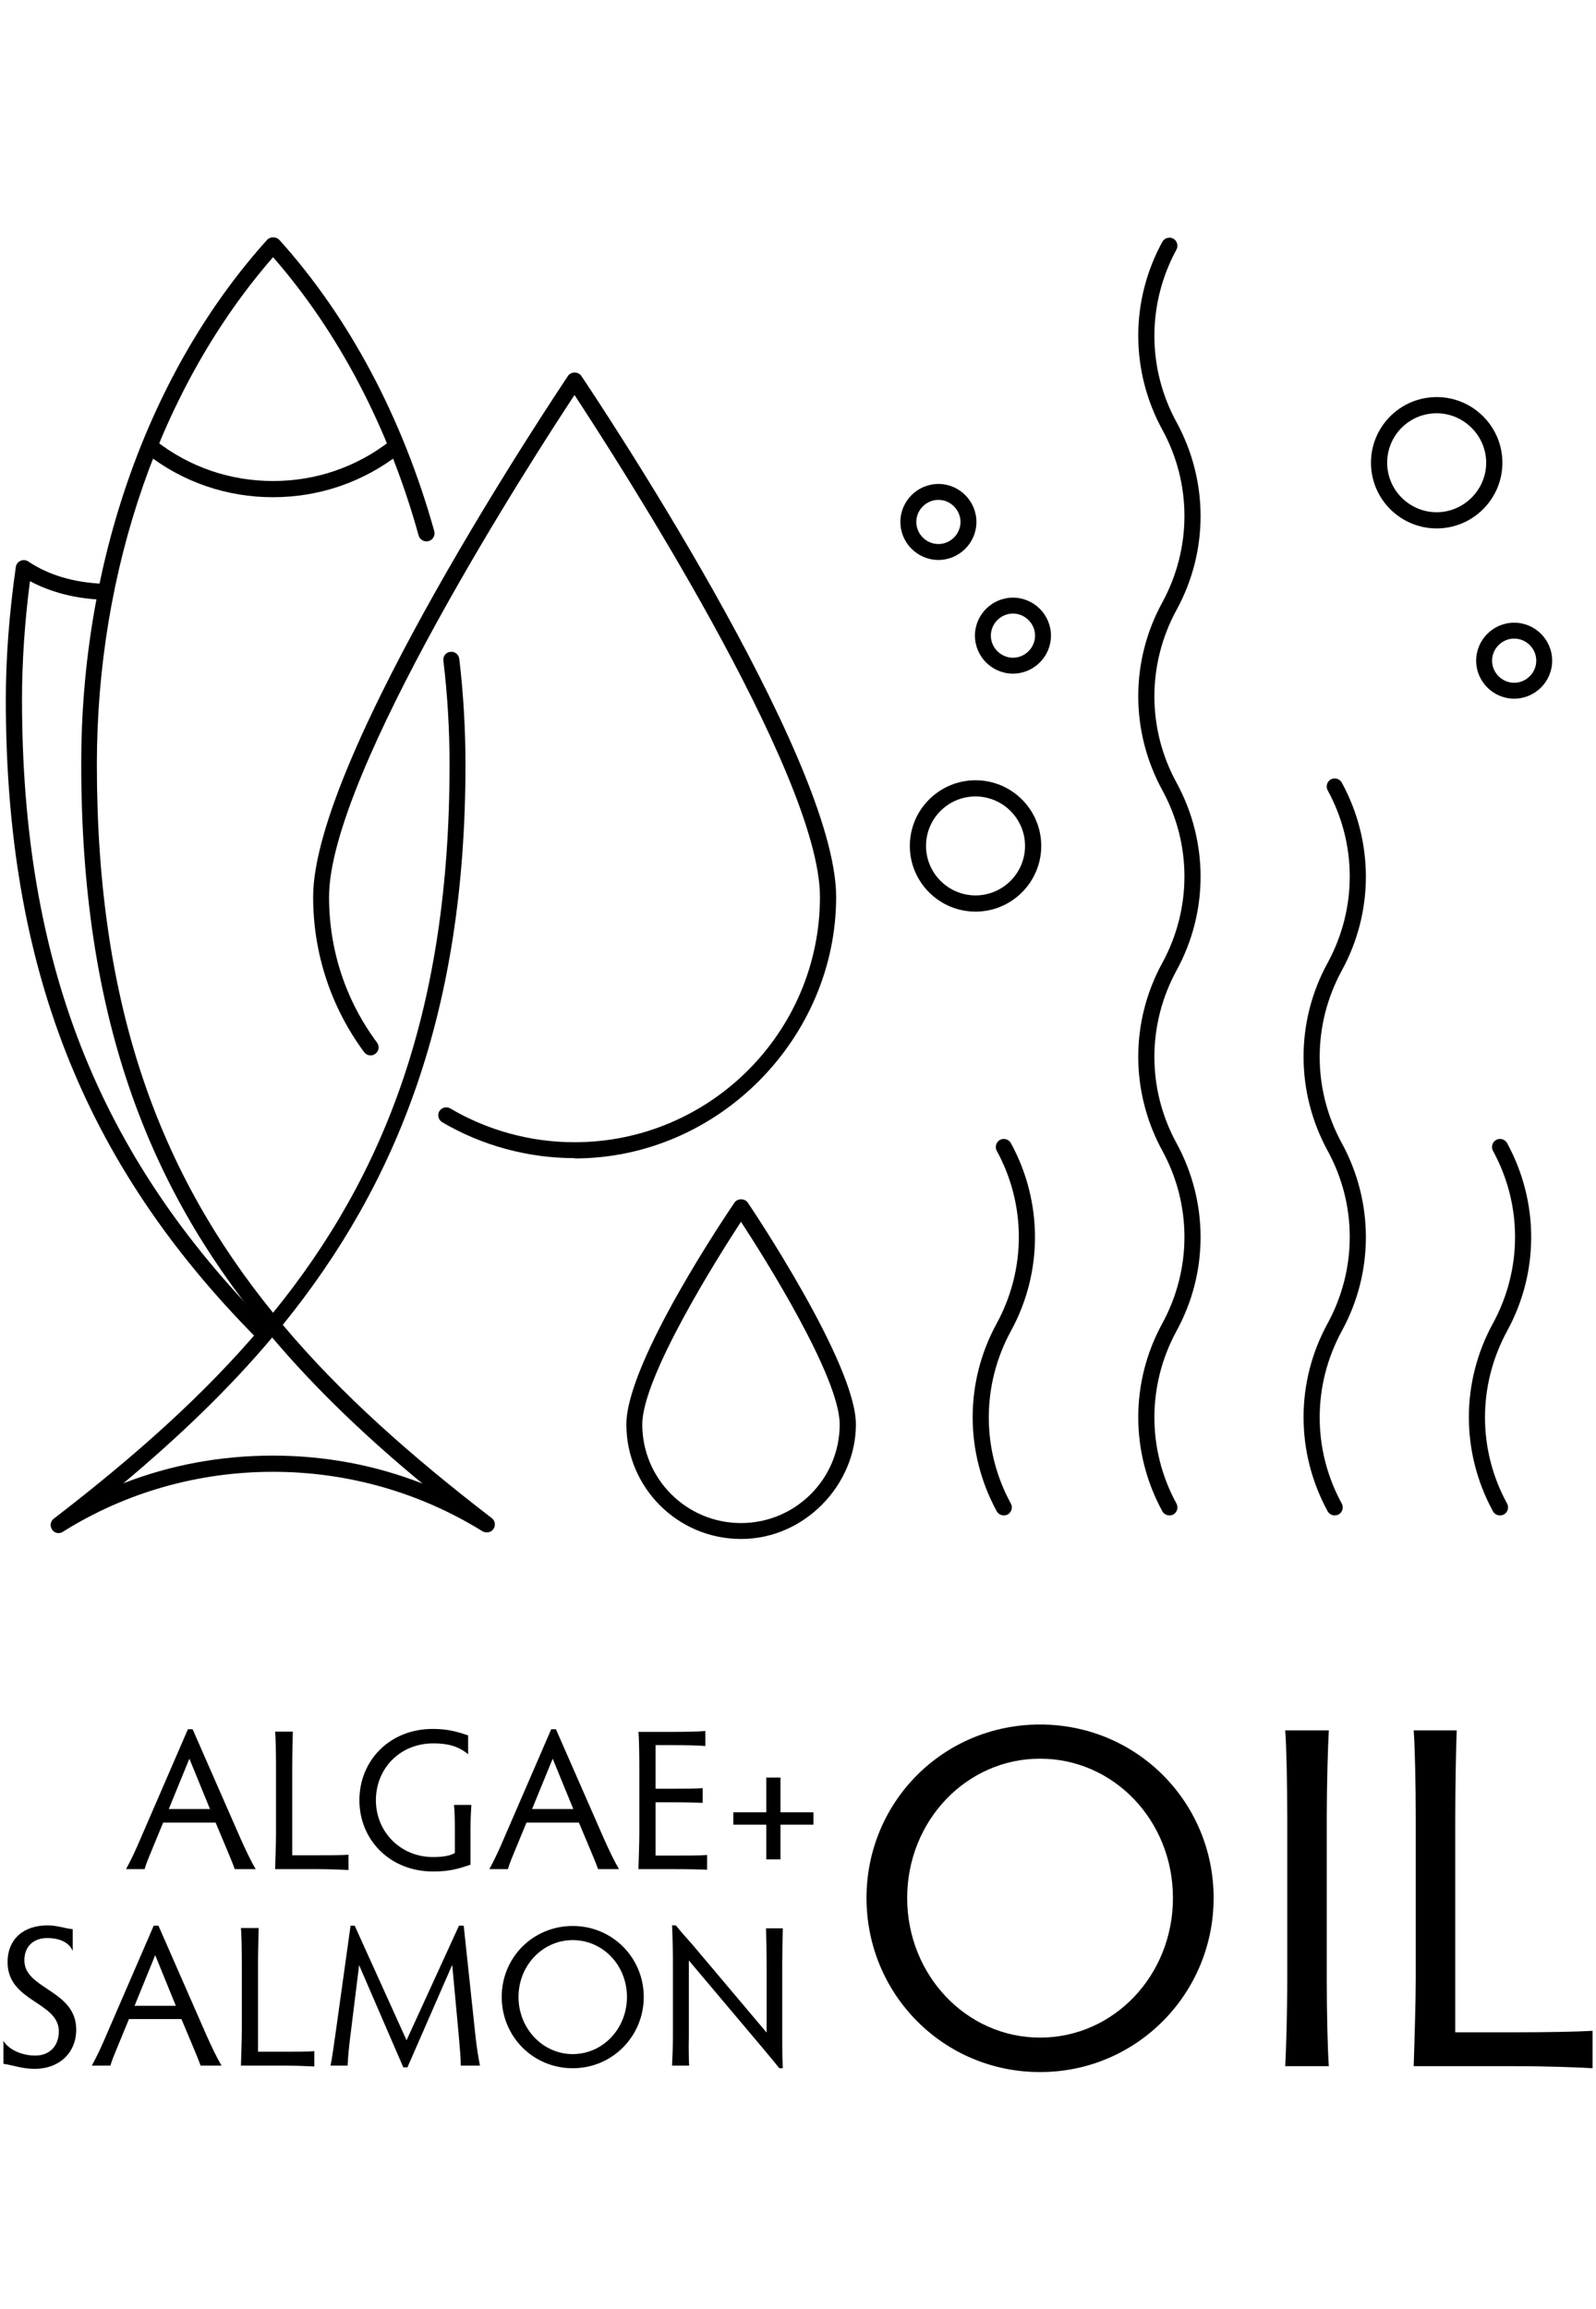 <svg width="148" height="214" viewBox="0 0 148 214" fill="none" xmlns="http://www.w3.org/2000/svg">
<g clip-path="url(#clip0_3910_77948)">
<path d="M21.77 173.239C21.578 172.693 21.278 171.984 20.923 171.137L19.994 168.926H15.13L14.228 171.11C13.818 172.093 13.545 172.748 13.408 173.239H11.687C12.124 172.448 12.589 171.465 13.026 170.428L17.425 160.273H17.862L22.316 170.428C22.781 171.465 23.273 172.502 23.71 173.239H21.77ZM17.562 163.003L15.649 167.671H19.474L17.562 163.003Z" fill="black"/>
<path d="M27.098 171.956H29.338C30.595 171.956 31.743 171.956 32.317 171.902V173.321C31.77 173.294 30.595 173.239 29.338 173.239H25.513C25.54 172.229 25.595 170.755 25.595 169.909V163.821C25.595 162.538 25.568 161.064 25.513 160.491H27.152C27.152 161.037 27.098 162.538 27.098 163.821V171.929V171.956Z" fill="black"/>
<path d="M43.629 172.83C42.481 173.212 41.689 173.458 40.159 173.458C36.142 173.458 33.328 170.51 33.328 166.852C33.328 163.194 36.115 160.245 40.132 160.245C41.498 160.245 42.372 160.491 43.41 160.846V162.593C42.509 161.829 41.471 161.583 40.186 161.583C37.071 161.583 34.858 163.931 34.858 166.852C34.858 169.772 37.126 172.12 40.159 172.12C41.006 172.12 41.771 172.011 42.181 171.738V169.636C42.181 168.326 42.154 167.862 42.099 167.288H43.711C43.684 167.834 43.629 168.38 43.629 169.636V172.803V172.83Z" fill="black"/>
<path d="M55.46 173.239C55.269 172.693 54.968 171.984 54.613 171.137L53.684 168.926H48.821L47.919 171.11C47.509 172.093 47.236 172.748 47.099 173.239H45.378C45.815 172.448 46.279 171.465 46.717 170.428L51.116 160.273H51.553L56.007 170.428C56.471 171.465 56.963 172.502 57.4 173.239H55.46ZM51.252 163.003L49.34 167.671H53.165L51.252 163.003Z" fill="black"/>
<path d="M60.789 171.984H62.428C63.712 171.984 65.024 171.984 65.57 171.929V173.294C65.024 173.267 63.712 173.239 62.428 173.239H59.204C59.231 172.229 59.286 170.755 59.286 169.909V163.822C59.286 162.538 59.258 161.064 59.204 160.518H62.264C63.548 160.518 64.833 160.491 65.406 160.437V161.829C64.833 161.774 63.548 161.747 62.264 161.747H60.789V165.787H62.264C63.521 165.787 64.587 165.787 65.161 165.732V167.097C64.587 167.07 63.521 167.043 62.264 167.043H60.789V171.956V171.984Z" fill="black"/>
<path d="M72.374 167.971H75.434V169.117H72.374V172.338H71.062V169.117H68.002V167.971H71.062V164.75H72.374V167.971Z" fill="black"/>
<path d="M7.069 188.117C7.069 190.246 5.512 191.748 3.216 191.748C2.014 191.748 1.276 191.42 0.32 191.284V189.154C0.785 189.946 1.987 190.519 3.271 190.519C4.637 190.519 5.457 189.591 5.457 188.281C5.457 185.524 0.703 185.551 0.703 181.866C0.703 179.682 2.233 178.453 4.391 178.453C5.348 178.453 5.949 178.726 6.741 178.808V180.828C6.413 180.009 5.484 179.627 4.391 179.627C3.134 179.627 2.26 180.364 2.26 181.702C2.26 184.377 7.069 184.432 7.069 188.117Z" fill="black"/>
<path d="M18.6 191.447C18.409 190.901 18.108 190.191 17.753 189.345L16.824 187.134H11.96L11.059 189.318C10.649 190.301 10.375 190.956 10.239 191.447H8.517C8.955 190.655 9.419 189.673 9.856 188.635L14.255 178.48H14.693L19.146 188.635C19.611 189.673 20.103 190.71 20.54 191.447H18.6ZM14.392 181.21L12.479 185.906H16.305L14.392 181.21Z" fill="black"/>
<path d="M23.928 190.164H26.169C27.426 190.164 28.573 190.164 29.147 190.11V191.529C28.601 191.502 27.426 191.447 26.169 191.447H22.343C22.371 190.41 22.425 188.963 22.425 188.117V182.029C22.425 180.746 22.398 179.272 22.343 178.699H23.983C23.983 179.245 23.928 180.746 23.928 182.029V190.137V190.164Z" fill="black"/>
<path d="M30.65 191.447C30.787 190.847 30.978 189.427 31.169 188.089L32.508 178.48H32.891L37.7 189.099L42.563 178.48H43.001L44.066 188.472C44.203 189.782 44.34 190.574 44.504 191.447H42.727C42.727 190.847 42.673 190.164 42.563 188.908L41.935 182.111L37.782 191.611H37.399L33.301 182.138L32.481 188.772C32.344 189.864 32.262 190.737 32.235 191.447H30.623H30.65Z" fill="black"/>
<path d="M53.111 178.508C56.799 178.508 59.696 181.456 59.696 185.087C59.696 188.717 56.799 191.693 53.111 191.693C49.422 191.693 46.525 188.745 46.525 185.087C46.525 181.429 49.422 178.508 53.111 178.508ZM53.111 190.383C55.898 190.383 58.138 188.035 58.138 185.087C58.138 182.138 55.898 179.818 53.111 179.818C50.324 179.818 48.083 182.166 48.083 185.087C48.083 188.008 50.324 190.383 53.111 190.383Z" fill="black"/>
<path d="M62.319 191.447C62.346 190.929 62.401 189.728 62.401 188.745V182.029C62.401 180.91 62.373 179.436 62.319 178.453H62.674C63.221 179.136 63.576 179.518 64.204 180.228L71.09 188.39V182.057C71.09 180.992 71.063 179.518 71.035 178.726H72.593C72.566 179.545 72.538 181.019 72.538 182.057V188.99C72.538 189.782 72.538 190.601 72.593 191.693H72.265C71.8 191.092 71.472 190.738 70.899 190.028L63.876 181.702V188.772C63.849 189.728 63.876 190.929 63.904 191.447H62.319Z" fill="black"/>
<path d="M96.447 159.836C105.464 159.836 112.541 167.07 112.541 175.914C112.541 184.759 105.436 192.048 96.447 192.048C87.457 192.048 80.353 184.814 80.353 175.914C80.353 167.015 87.457 159.836 96.447 159.836ZM96.447 188.854C103.278 188.854 108.77 183.094 108.77 175.914C108.77 168.735 103.278 163.002 96.447 163.002C89.616 163.002 84.124 168.762 84.124 175.914C84.124 183.067 89.616 188.854 96.447 188.854Z" fill="black"/>
<path d="M123.033 183.367C123.033 186.452 123.115 190.082 123.225 191.502H119.181C119.263 190.082 119.372 186.452 119.372 183.367V168.517C119.372 165.432 119.29 161.747 119.181 160.382H123.225C123.143 161.747 123.033 165.432 123.033 168.517V183.367Z" fill="black"/>
<path d="M134.947 188.363H140.412C143.499 188.363 146.314 188.308 147.68 188.226V191.693C146.314 191.611 143.499 191.502 140.412 191.502H131.094C131.176 188.99 131.285 185.414 131.285 183.367V168.517C131.285 165.377 131.203 161.747 131.094 160.382H135.083C135.029 161.747 134.947 165.377 134.947 168.517V188.363Z" fill="black"/>
<path d="M53.302 107.341C48.985 107.341 44.722 106.195 41.006 104.011C40.651 103.792 40.541 103.355 40.733 103.001C40.951 102.646 41.388 102.537 41.744 102.728C45.214 104.775 49.203 105.867 53.275 105.867C65.844 105.867 76.036 95.657 76.036 83.127C76.036 71.689 56.963 42.235 53.275 36.611C49.558 42.235 30.513 71.689 30.513 83.127C30.513 88.041 32.044 92.709 34.967 96.64C35.213 96.968 35.131 97.432 34.803 97.677C34.475 97.923 34.011 97.841 33.765 97.514C30.677 93.337 29.038 88.341 29.038 83.127C29.038 70.079 51.717 36.284 52.673 34.837C52.947 34.427 53.63 34.427 53.903 34.837C54.859 36.256 77.538 70.079 77.538 83.127C77.538 96.176 66.663 107.368 53.275 107.368L53.302 107.341Z" fill="black"/>
<path d="M68.713 142.638C62.838 142.638 58.084 137.861 58.084 132.019C58.084 126.177 67.702 112.064 68.112 111.463C68.385 111.054 69.068 111.054 69.341 111.463C69.751 112.064 79.369 126.395 79.369 132.019C79.369 137.642 74.587 142.638 68.74 142.638H68.713ZM68.713 113.237C66.554 116.541 59.559 127.624 59.559 132.019C59.559 137.069 63.658 141.164 68.713 141.164C73.768 141.164 77.866 137.069 77.866 132.019C77.866 127.624 70.871 116.541 68.713 113.237Z" fill="black"/>
<path d="M24.311 124.239C24.119 124.239 23.928 124.157 23.791 124.02C7.725 107.805 0.539 89.543 0.539 64.81C0.539 60.989 0.866 56.73 1.468 52.553C1.495 52.308 1.659 52.089 1.905 51.98C2.123 51.871 2.397 51.898 2.615 52.035C4.528 53.318 6.878 54 9.61 54.109C10.02 54.109 10.348 54.464 10.321 54.874C10.321 55.283 9.911 55.693 9.556 55.584C7.042 55.502 4.719 54.901 2.779 53.864C2.287 57.631 2.041 61.398 2.041 64.81C2.041 89.133 9.064 107.041 24.857 122.956C25.158 123.256 25.158 123.72 24.857 124.02C24.721 124.157 24.529 124.239 24.338 124.239H24.311Z" fill="black"/>
<path d="M25.322 46.084C21.032 46.084 16.96 44.692 13.572 42.044C13.244 41.798 13.19 41.334 13.435 41.007C13.681 40.679 14.146 40.624 14.474 40.87C17.589 43.3 21.36 44.583 25.322 44.583C29.284 44.583 33.027 43.3 36.142 40.897C36.47 40.652 36.934 40.706 37.18 41.034C37.426 41.361 37.372 41.825 37.044 42.071C33.656 44.692 29.611 46.084 25.294 46.084H25.322Z" fill="black"/>
<path d="M5.43 142.092C5.184 142.092 4.965 141.983 4.828 141.764C4.61 141.437 4.664 141 4.992 140.754C12.452 135.022 18.955 129.262 24.365 122.847C13.654 109.771 7.534 94.047 7.534 70.843C7.506 52.144 13.791 34.4 24.775 22.225C25.048 21.925 25.595 21.925 25.895 22.225C32.399 29.432 37.344 38.768 40.268 49.223C40.377 49.605 40.159 50.042 39.749 50.151C39.339 50.261 38.929 50.015 38.82 49.633C36.06 39.669 31.388 30.77 25.322 23.836C14.938 35.738 8.982 52.799 8.982 70.871C8.982 93.474 14.911 108.87 25.322 121.673C35.732 108.87 41.689 93.446 41.689 70.871C41.689 67.65 41.498 64.401 41.115 61.234C41.06 60.825 41.361 60.443 41.771 60.416C42.181 60.361 42.536 60.661 42.591 61.071C42.973 64.292 43.164 67.595 43.164 70.871C43.164 93.801 36.825 109.716 26.223 122.792C31.606 129.207 38.137 134.967 45.596 140.7C45.924 140.945 45.979 141.382 45.76 141.71C45.542 142.037 45.104 142.119 44.749 141.928C38.929 138.325 32.235 136.414 25.322 136.414C18.409 136.414 11.687 138.297 5.812 141.983C5.703 142.065 5.539 142.092 5.43 142.092ZM25.322 134.912C30.103 134.912 34.803 135.786 39.175 137.506C33.956 133.193 29.284 128.743 25.24 123.966C21.196 128.77 16.55 133.193 11.441 137.478C15.786 135.786 20.431 134.912 25.322 134.912Z" fill="black"/>
<path d="M133.225 48.977C129.865 48.977 127.132 46.248 127.132 42.89C127.132 39.532 129.865 36.803 133.225 36.803C136.586 36.803 139.319 39.532 139.319 42.89C139.319 46.248 136.586 48.977 133.225 48.977ZM133.225 38.304C130.684 38.304 128.635 40.351 128.635 42.89C128.635 45.429 130.712 47.476 133.225 47.476C135.739 47.476 137.816 45.401 137.816 42.89C137.816 40.379 135.739 38.304 133.225 38.304Z" fill="black"/>
<path d="M90.463 84.493C87.102 84.493 84.37 81.763 84.37 78.405C84.37 75.047 87.102 72.318 90.463 72.318C93.824 72.318 96.556 75.047 96.556 78.405C96.556 81.763 93.824 84.493 90.463 84.493ZM90.463 73.819C87.922 73.819 85.873 75.866 85.873 78.405C85.873 80.944 87.949 82.991 90.463 82.991C92.977 82.991 95.053 80.944 95.053 78.405C95.053 75.866 92.977 73.819 90.463 73.819Z" fill="black"/>
<path d="M140.412 64.756C138.472 64.756 136.887 63.172 136.887 61.234C136.887 59.296 138.472 57.713 140.412 57.713C142.352 57.713 143.936 59.296 143.936 61.234C143.936 63.172 142.352 64.756 140.412 64.756ZM140.412 59.187C139.291 59.187 138.362 60.115 138.362 61.234C138.362 62.354 139.291 63.282 140.412 63.282C141.532 63.282 142.461 62.354 142.461 61.234C142.461 60.115 141.532 59.187 140.412 59.187Z" fill="black"/>
<path d="M93.933 62.435C91.993 62.435 90.408 60.852 90.408 58.914C90.408 56.976 91.993 55.393 93.933 55.393C95.873 55.393 97.458 56.976 97.458 58.914C97.458 60.852 95.873 62.435 93.933 62.435ZM93.933 56.867C92.813 56.867 91.884 57.795 91.884 58.914C91.884 60.033 92.813 60.961 93.933 60.961C95.053 60.961 95.982 60.033 95.982 58.914C95.982 57.795 95.053 56.867 93.933 56.867Z" fill="black"/>
<path d="M87.02 51.898C85.08 51.898 83.495 50.315 83.495 48.377C83.495 46.439 85.08 44.855 87.02 44.855C88.96 44.855 90.545 46.439 90.545 48.377C90.545 50.315 88.96 51.898 87.02 51.898ZM87.02 46.33C85.9 46.33 84.971 47.258 84.971 48.377C84.971 49.496 85.9 50.424 87.02 50.424C88.14 50.424 89.069 49.496 89.069 48.377C89.069 47.258 88.14 46.33 87.02 46.33Z" fill="black"/>
<path d="M108.442 140.454C108.169 140.454 107.923 140.317 107.786 140.072C104.808 134.612 104.808 128.088 107.786 122.655C110.519 117.632 110.519 111.654 107.786 106.659C104.808 101.199 104.808 94.675 107.786 89.242C110.519 84.219 110.519 78.241 107.786 73.245C104.808 67.786 104.808 61.261 107.786 55.829C110.519 50.806 110.519 44.828 107.786 39.832C104.808 34.373 104.808 27.849 107.786 22.416C107.978 22.061 108.442 21.925 108.797 22.116C109.153 22.307 109.289 22.771 109.098 23.126C106.366 28.149 106.366 34.127 109.098 39.123C112.076 44.582 112.076 51.107 109.098 56.539C106.366 61.562 106.366 67.54 109.098 72.536C112.076 77.995 112.076 84.52 109.098 89.952C106.366 94.975 106.366 100.953 109.098 105.949C112.076 111.408 112.076 117.933 109.098 123.365C106.366 128.388 106.366 134.366 109.098 139.362C109.289 139.717 109.153 140.181 108.797 140.372C108.688 140.426 108.552 140.454 108.442 140.454Z" fill="black"/>
<path d="M93.086 140.454C92.813 140.454 92.567 140.318 92.43 140.072C89.452 134.612 89.452 128.088 92.43 122.656C95.162 117.633 95.162 111.654 92.43 106.659C92.239 106.304 92.375 105.84 92.731 105.649C93.086 105.458 93.55 105.594 93.742 105.949C96.72 111.409 96.72 117.933 93.742 123.365C91.009 128.388 91.009 134.367 93.742 139.362C93.933 139.717 93.796 140.181 93.441 140.372C93.332 140.427 93.195 140.454 93.086 140.454Z" fill="black"/>
<path d="M139.1 140.454C138.827 140.454 138.581 140.318 138.444 140.072C135.466 134.612 135.466 128.088 138.444 122.656C141.177 117.633 141.177 111.654 138.444 106.659C138.253 106.304 138.39 105.84 138.745 105.649C139.1 105.458 139.565 105.594 139.756 105.949C142.734 111.409 142.734 117.933 139.756 123.365C137.023 128.388 137.023 134.367 139.756 139.362C139.947 139.717 139.81 140.181 139.455 140.372C139.346 140.427 139.209 140.454 139.1 140.454Z" fill="black"/>
<path d="M123.771 140.454C123.498 140.454 123.252 140.317 123.115 140.072C120.137 134.612 120.137 128.088 123.115 122.655C125.848 117.632 125.848 111.654 123.115 106.659C120.137 101.199 120.137 94.675 123.115 89.242C125.848 84.219 125.848 78.241 123.115 73.246C122.924 72.891 123.061 72.427 123.416 72.236C123.771 72.044 124.236 72.181 124.427 72.536C127.405 77.995 127.405 84.52 124.427 89.952C121.694 94.975 121.694 100.953 124.427 105.949C127.405 111.408 127.405 117.933 124.427 123.365C121.694 128.388 121.694 134.366 124.427 139.362C124.618 139.717 124.482 140.181 124.126 140.372C124.017 140.426 123.88 140.454 123.771 140.454Z" fill="black"/>
</g>
<defs>
<clipPath id="clip0_3910_77948">
<rect width="147.36" height="212.198" fill="white" transform="translate(0.32 0.901)"/>
</clipPath>
</defs>
</svg>
